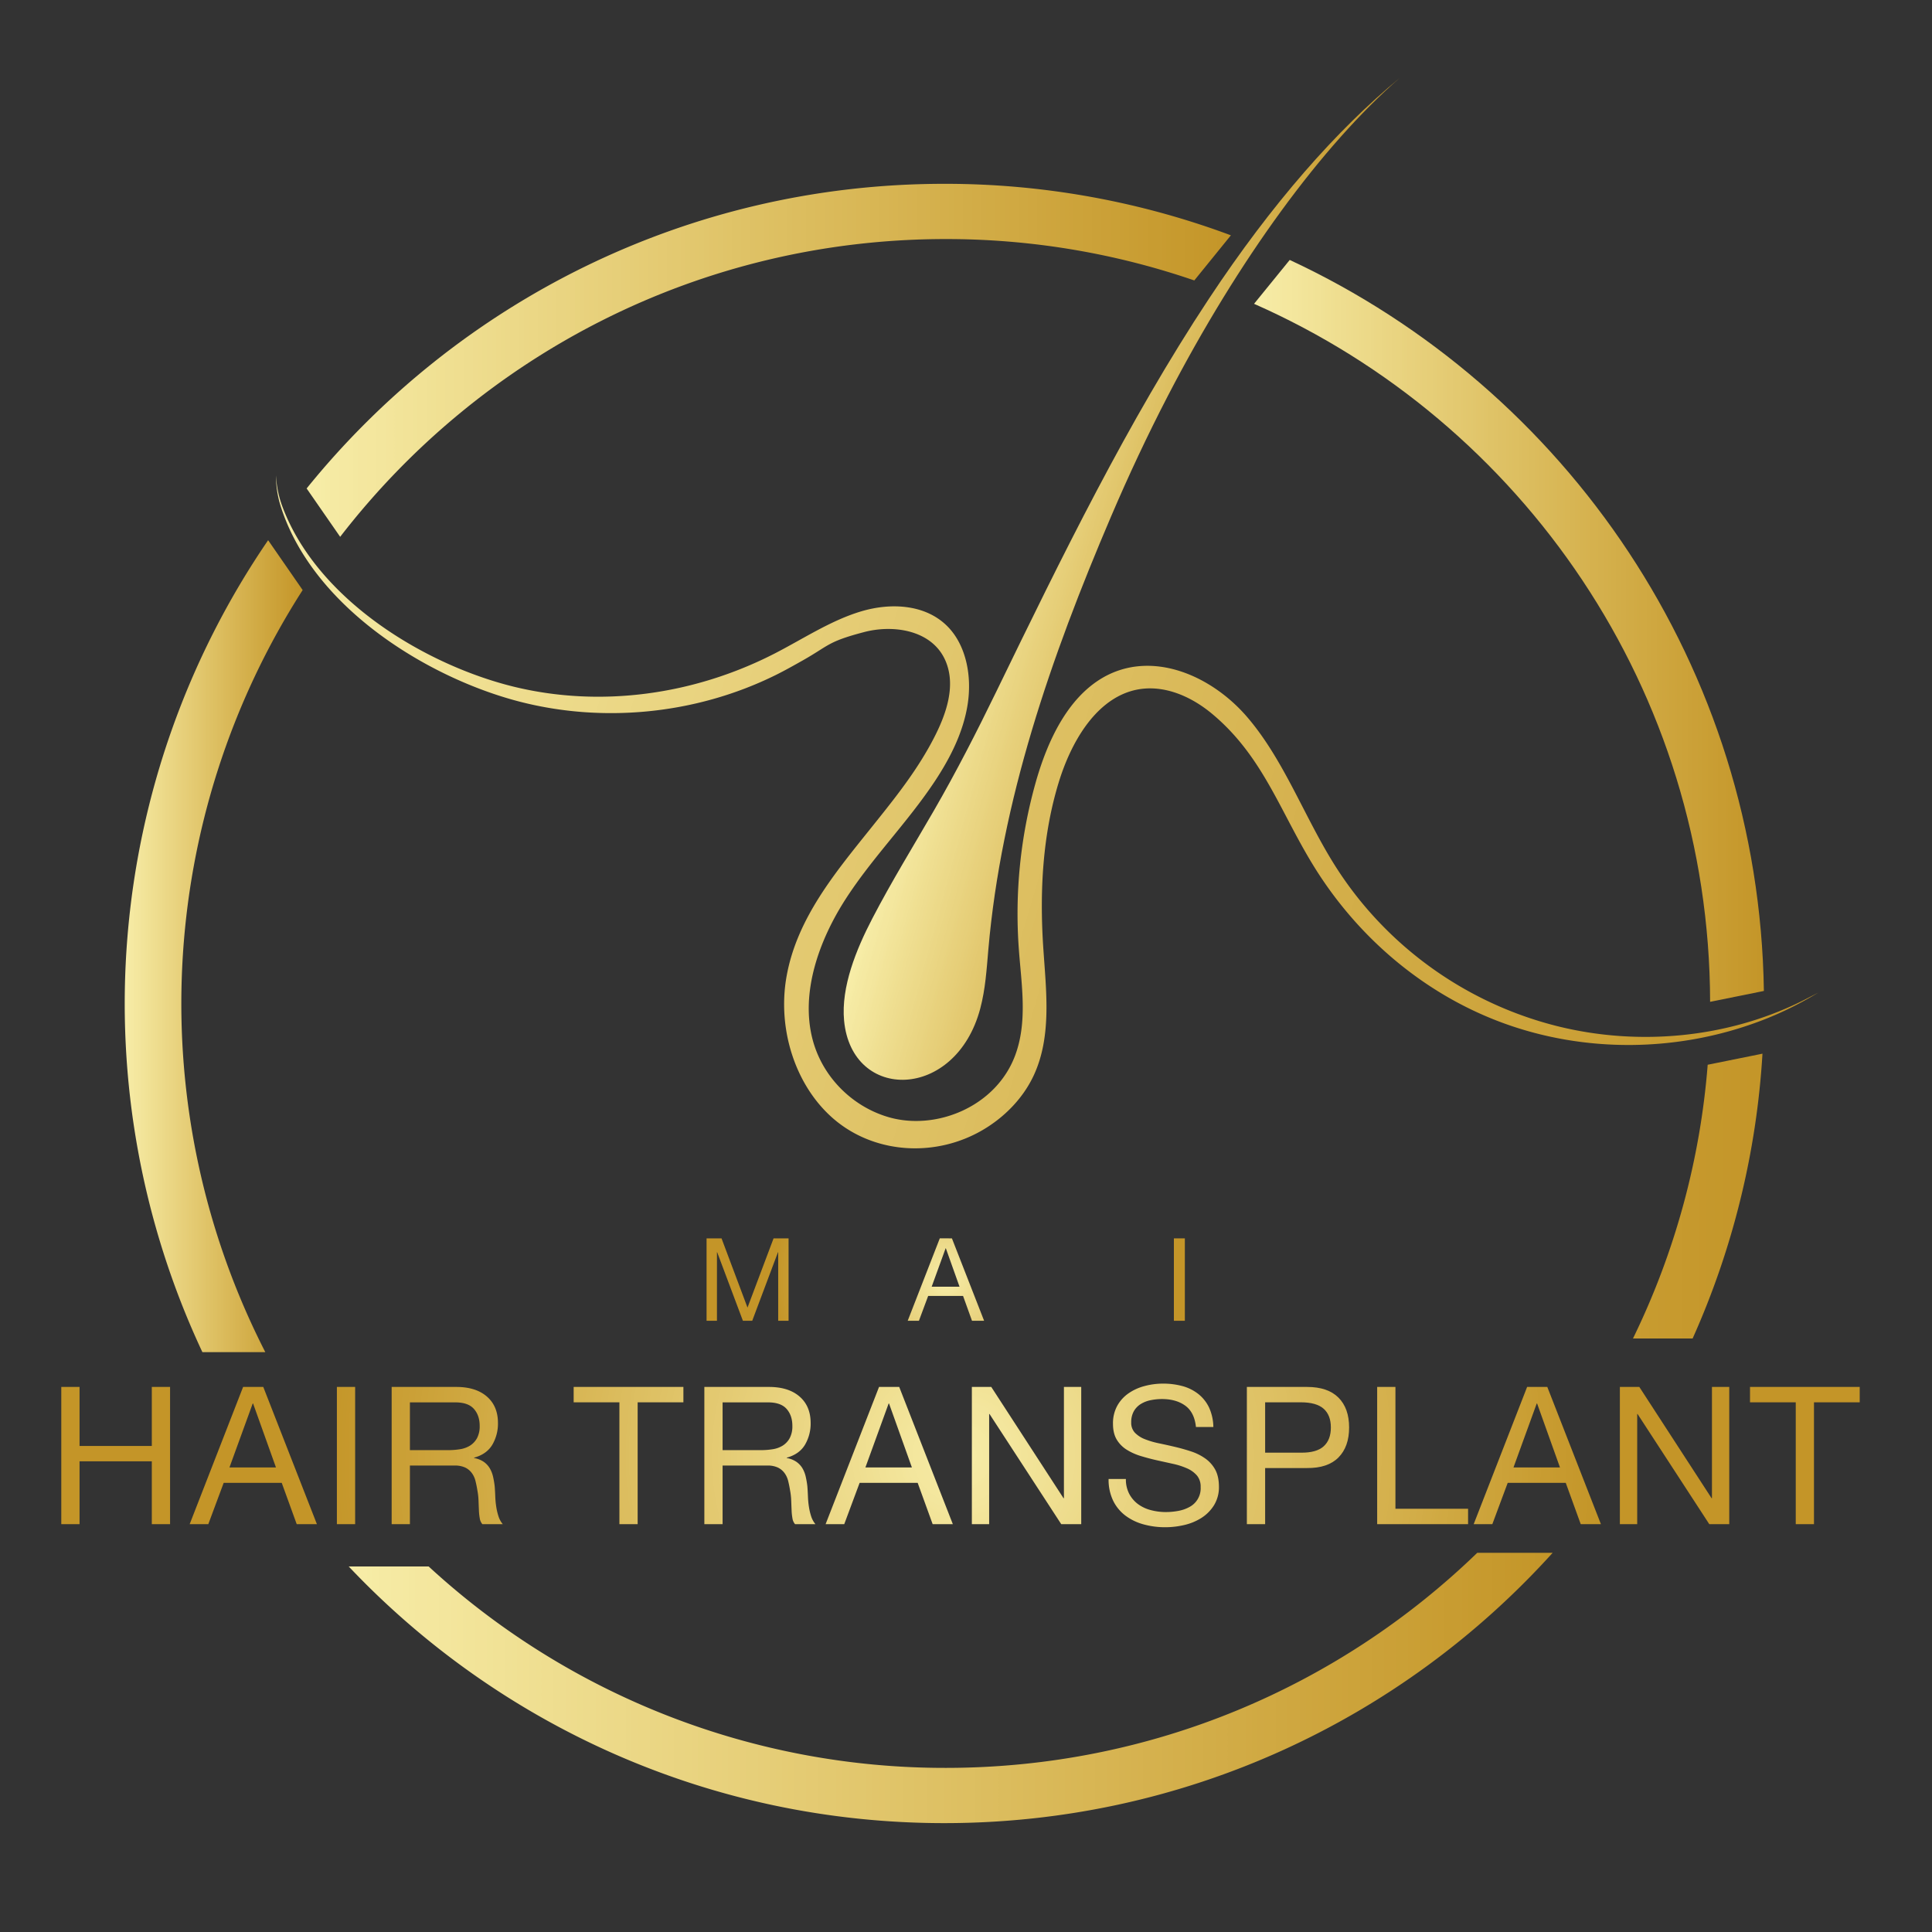 <svg xmlns="http://www.w3.org/2000/svg" xmlns:xlink="http://www.w3.org/1999/xlink" id="Layer_1" data-name="Layer 1" viewBox="0 0 1570.77 1570.77"><rect x="0" y="0" width="1570.77" height="1570.77" fill="#333333" stroke="none"/><defs><style>.cls-1{fill:url(#linear-gradient);}.cls-2{fill:url(#linear-gradient-2);}.cls-3{fill:url(#radial-gradient);}.cls-4{fill:url(#radial-gradient-2);}.cls-5{fill:url(#radial-gradient-3);}.cls-6{fill:url(#radial-gradient-4);}.cls-7{fill:url(#radial-gradient-5);}.cls-8{fill:url(#radial-gradient-6);}.cls-9{fill:url(#radial-gradient-7);}.cls-10{fill:url(#radial-gradient-8);}.cls-11{fill:url(#radial-gradient-9);}.cls-12{fill:url(#radial-gradient-10);}.cls-13{fill:url(#radial-gradient-11);}.cls-14{fill:url(#radial-gradient-12);}.cls-15{fill:url(#radial-gradient-13);}.cls-16{fill:url(#radial-gradient-14);}.cls-17{fill:url(#radial-gradient-15);}.cls-18{fill:url(#linear-gradient-3);}.cls-19{fill:url(#linear-gradient-4);}.cls-20{fill:url(#linear-gradient-5);}.cls-21{fill:url(#linear-gradient-6);}.cls-22{fill:url(#linear-gradient-7);}</style><linearGradient id="linear-gradient" x1="325.47" y1="-510.97" x2="625.62" y2="-510.97" gradientTransform="matrix(0.79, 0.16, -0.27, 0.99, 392.52, 895.02)" gradientUnits="userSpaceOnUse"><stop offset="0" stop-color="#f7eda7"></stop><stop offset="0.01" stop-color="#f7eca6"></stop><stop offset="0.02" stop-color="#f6eca5"></stop><stop offset="0.02" stop-color="#f6eba4"></stop><stop offset="0.03" stop-color="#f5eaa3"></stop><stop offset="0.04" stop-color="#f5e9a2"></stop><stop offset="0.05" stop-color="#f5e9a1"></stop><stop offset="0.05" stop-color="#f4e8a0"></stop><stop offset="0.06" stop-color="#f4e79f"></stop><stop offset="0.07" stop-color="#f4e79e"></stop><stop offset="0.08" stop-color="#f3e69d"></stop><stop offset="0.09" stop-color="#f3e59c"></stop><stop offset="0.09" stop-color="#f3e59b"></stop><stop offset="0.1" stop-color="#f2e499"></stop><stop offset="0.11" stop-color="#f2e398"></stop><stop offset="0.12" stop-color="#f1e397"></stop><stop offset="0.12" stop-color="#f1e296"></stop><stop offset="0.13" stop-color="#f1e296"></stop><stop offset="0.13" stop-color="#f1e195"></stop><stop offset="0.13" stop-color="#f0e195"></stop><stop offset="0.14" stop-color="#f0e194"></stop><stop offset="0.14" stop-color="#f0e094"></stop><stop offset="0.14" stop-color="#f0e093"></stop><stop offset="0.15" stop-color="#f0e092"></stop><stop offset="0.15" stop-color="#efdf92"></stop><stop offset="0.16" stop-color="#efdf91"></stop><stop offset="0.16" stop-color="#efde91"></stop><stop offset="0.16" stop-color="#efde90"></stop><stop offset="0.17" stop-color="#efde90"></stop><stop offset="0.17" stop-color="#eedd8f"></stop><stop offset="0.18" stop-color="#eedd8f"></stop><stop offset="0.18" stop-color="#eedd8e"></stop><stop offset="0.18" stop-color="#eedc8e"></stop><stop offset="0.19" stop-color="#eedc8d"></stop><stop offset="0.19" stop-color="#eddc8c"></stop><stop offset="0.2" stop-color="#eddb8c"></stop><stop offset="0.2" stop-color="#eddb8b"></stop><stop offset="0.2" stop-color="#eddb8b"></stop><stop offset="0.21" stop-color="#edda8a"></stop><stop offset="0.21" stop-color="#edda8a"></stop><stop offset="0.21" stop-color="#ecda89"></stop><stop offset="0.22" stop-color="#ecd989"></stop><stop offset="0.22" stop-color="#ecd988"></stop><stop offset="0.23" stop-color="#ecd988"></stop><stop offset="0.23" stop-color="#ecd887"></stop><stop offset="0.23" stop-color="#ebd887"></stop><stop offset="0.24" stop-color="#ebd786"></stop><stop offset="0.24" stop-color="#ebd785"></stop><stop offset="0.25" stop-color="#ebd785"></stop><stop offset="0.25" stop-color="#ebd684"></stop><stop offset="0.25" stop-color="#ead684"></stop><stop offset="0.26" stop-color="#ead683"></stop><stop offset="0.26" stop-color="#ead583"></stop><stop offset="0.27" stop-color="#ead582"></stop><stop offset="0.27" stop-color="#ead582"></stop><stop offset="0.27" stop-color="#e9d481"></stop><stop offset="0.28" stop-color="#e9d481"></stop><stop offset="0.28" stop-color="#e9d480"></stop><stop offset="0.29" stop-color="#e9d380"></stop><stop offset="0.29" stop-color="#e9d37f"></stop><stop offset="0.29" stop-color="#e8d37e"></stop><stop offset="0.3" stop-color="#e8d27e"></stop><stop offset="0.3" stop-color="#e8d27d"></stop><stop offset="0.3" stop-color="#e8d17d"></stop><stop offset="0.31" stop-color="#e8d17c"></stop><stop offset="0.31" stop-color="#e7d17c"></stop><stop offset="0.32" stop-color="#e7d07b"></stop><stop offset="0.32" stop-color="#e7d07b"></stop><stop offset="0.32" stop-color="#e7d07a"></stop><stop offset="0.33" stop-color="#e7cf7a"></stop><stop offset="0.33" stop-color="#e6cf79"></stop><stop offset="0.34" stop-color="#e6cf79"></stop><stop offset="0.34" stop-color="#e6ce78"></stop><stop offset="0.34" stop-color="#e6ce78"></stop><stop offset="0.35" stop-color="#e6ce77"></stop><stop offset="0.35" stop-color="#e5cd77"></stop><stop offset="0.36" stop-color="#e5cd76"></stop><stop offset="0.36" stop-color="#e5cd75"></stop><stop offset="0.36" stop-color="#e5cc75"></stop><stop offset="0.37" stop-color="#e5cc74"></stop><stop offset="0.37" stop-color="#e4cb74"></stop><stop offset="0.38" stop-color="#e4cb73"></stop><stop offset="0.38" stop-color="#e4cb73"></stop><stop offset="0.38" stop-color="#e4ca72"></stop><stop offset="0.39" stop-color="#e4ca72"></stop><stop offset="0.39" stop-color="#e3ca71"></stop><stop offset="0.39" stop-color="#e3c971"></stop><stop offset="0.4" stop-color="#e3c970"></stop><stop offset="0.4" stop-color="#e3c970"></stop><stop offset="0.41" stop-color="#e3c86f"></stop><stop offset="0.41" stop-color="#e2c86f"></stop><stop offset="0.41" stop-color="#e2c86e"></stop><stop offset="0.42" stop-color="#e2c76e"></stop><stop offset="0.42" stop-color="#e2c76d"></stop><stop offset="0.43" stop-color="#e1c76d"></stop><stop offset="0.43" stop-color="#e1c66c"></stop><stop offset="0.43" stop-color="#e1c66c"></stop><stop offset="0.44" stop-color="#e1c56b"></stop><stop offset="0.44" stop-color="#e1c56a"></stop><stop offset="0.45" stop-color="#e0c56a"></stop><stop offset="0.45" stop-color="#e0c469"></stop><stop offset="0.45" stop-color="#e0c469"></stop><stop offset="0.46" stop-color="#e0c468"></stop><stop offset="0.46" stop-color="#e0c368"></stop><stop offset="0.46" stop-color="#dfc367"></stop><stop offset="0.47" stop-color="#dfc367"></stop><stop offset="0.47" stop-color="#dfc266"></stop><stop offset="0.48" stop-color="#dfc266"></stop><stop offset="0.48" stop-color="#dfc265"></stop><stop offset="0.48" stop-color="#dec165"></stop><stop offset="0.49" stop-color="#dec164"></stop><stop offset="0.49" stop-color="#dec164"></stop><stop offset="0.5" stop-color="#dec063"></stop><stop offset="0.5" stop-color="#dec063"></stop><stop offset="0.5" stop-color="#ddc062"></stop><stop offset="0.51" stop-color="#ddbf62"></stop><stop offset="0.51" stop-color="#ddbf61"></stop><stop offset="0.52" stop-color="#ddbf61"></stop><stop offset="0.52" stop-color="#ddbe60"></stop><stop offset="0.52" stop-color="#dcbe60"></stop><stop offset="0.53" stop-color="#dcbd5f"></stop><stop offset="0.53" stop-color="#dcbd5f"></stop><stop offset="0.54" stop-color="#dcbd5e"></stop><stop offset="0.54" stop-color="#dcbc5e"></stop><stop offset="0.54" stop-color="#dbbc5d"></stop><stop offset="0.55" stop-color="#dbbc5d"></stop><stop offset="0.55" stop-color="#dbbb5c"></stop><stop offset="0.55" stop-color="#dbbb5c"></stop><stop offset="0.56" stop-color="#dbbb5b"></stop><stop offset="0.56" stop-color="#daba5b"></stop><stop offset="0.57" stop-color="#daba5a"></stop><stop offset="0.57" stop-color="#daba5a"></stop><stop offset="0.57" stop-color="#dab959"></stop><stop offset="0.58" stop-color="#dab959"></stop><stop offset="0.58" stop-color="#d9b958"></stop><stop offset="0.59" stop-color="#d9b858"></stop><stop offset="0.59" stop-color="#d9b857"></stop><stop offset="0.59" stop-color="#d9b857"></stop><stop offset="0.6" stop-color="#d9b756"></stop><stop offset="0.6" stop-color="#d8b756"></stop><stop offset="0.61" stop-color="#d8b755"></stop><stop offset="0.61" stop-color="#d8b655"></stop><stop offset="0.61" stop-color="#d8b654"></stop><stop offset="0.62" stop-color="#d8b654"></stop><stop offset="0.62" stop-color="#d7b553"></stop><stop offset="0.63" stop-color="#d7b553"></stop><stop offset="0.63" stop-color="#d7b552"></stop><stop offset="0.63" stop-color="#d7b452"></stop><stop offset="0.64" stop-color="#d7b451"></stop><stop offset="0.64" stop-color="#d6b351"></stop><stop offset="0.64" stop-color="#d6b351"></stop><stop offset="0.65" stop-color="#d6b350"></stop><stop offset="0.65" stop-color="#d6b250"></stop><stop offset="0.66" stop-color="#d6b24f"></stop><stop offset="0.66" stop-color="#d5b24f"></stop><stop offset="0.66" stop-color="#d5b14e"></stop><stop offset="0.67" stop-color="#d5b14e"></stop><stop offset="0.67" stop-color="#d5b14d"></stop><stop offset="0.68" stop-color="#d4b04d"></stop><stop offset="0.68" stop-color="#d4b04c"></stop><stop offset="0.68" stop-color="#d4b04c"></stop><stop offset="0.69" stop-color="#d4af4b"></stop><stop offset="0.69" stop-color="#d4af4b"></stop><stop offset="0.7" stop-color="#d3af4a"></stop><stop offset="0.7" stop-color="#d3ae4a"></stop><stop offset="0.7" stop-color="#d3ae49"></stop><stop offset="0.71" stop-color="#d3ae49"></stop><stop offset="0.71" stop-color="#d3ad48"></stop><stop offset="0.71" stop-color="#d2ad48"></stop><stop offset="0.72" stop-color="#d2ad48"></stop><stop offset="0.72" stop-color="#d2ac47"></stop><stop offset="0.73" stop-color="#d2ac47"></stop><stop offset="0.73" stop-color="#d2ac46"></stop><stop offset="0.73" stop-color="#d1ab46"></stop><stop offset="0.74" stop-color="#d1ab45"></stop><stop offset="0.74" stop-color="#d1ab45"></stop><stop offset="0.75" stop-color="#d1aa44"></stop><stop offset="0.75" stop-color="#d1aa44"></stop><stop offset="0.75" stop-color="#d0aa43"></stop><stop offset="0.76" stop-color="#d0a943"></stop><stop offset="0.76" stop-color="#d0a942"></stop><stop offset="0.77" stop-color="#d0a942"></stop><stop offset="0.77" stop-color="#d0a842"></stop><stop offset="0.77" stop-color="#cfa841"></stop><stop offset="0.78" stop-color="#cfa841"></stop><stop offset="0.78" stop-color="#cfa740"></stop><stop offset="0.79" stop-color="#cfa740"></stop><stop offset="0.79" stop-color="#cfa73f"></stop><stop offset="0.79" stop-color="#cea63f"></stop><stop offset="0.8" stop-color="#cea63e"></stop><stop offset="0.8" stop-color="#cea63e"></stop><stop offset="0.8" stop-color="#cea53e"></stop><stop offset="0.81" stop-color="#cea53d"></stop><stop offset="0.81" stop-color="#cda53d"></stop><stop offset="0.82" stop-color="#cda43c"></stop><stop offset="0.82" stop-color="#cda43c"></stop><stop offset="0.82" stop-color="#cda43b"></stop><stop offset="0.83" stop-color="#cda33b"></stop><stop offset="0.83" stop-color="#cca33a"></stop><stop offset="0.84" stop-color="#cca33a"></stop><stop offset="0.84" stop-color="#cca23a"></stop><stop offset="0.84" stop-color="#cca239"></stop><stop offset="0.85" stop-color="#cca239"></stop><stop offset="0.85" stop-color="#cba138"></stop><stop offset="0.86" stop-color="#cba138"></stop><stop offset="0.86" stop-color="#cba137"></stop><stop offset="0.86" stop-color="#cba037"></stop><stop offset="0.87" stop-color="#cba037"></stop><stop offset="0.87" stop-color="#caa036"></stop><stop offset="0.88" stop-color="#caa036"></stop><stop offset="0.88" stop-color="#ca9f35"></stop><stop offset="0.88" stop-color="#ca9f35"></stop><stop offset="0.89" stop-color="#ca9f34"></stop><stop offset="0.89" stop-color="#c99e34"></stop><stop offset="0.89" stop-color="#c99e34"></stop><stop offset="0.9" stop-color="#c99e33"></stop><stop offset="0.9" stop-color="#c99d33"></stop><stop offset="0.91" stop-color="#c99d32"></stop><stop offset="0.91" stop-color="#c89d32"></stop><stop offset="0.91" stop-color="#c89c31"></stop><stop offset="0.92" stop-color="#c89c31"></stop><stop offset="0.92" stop-color="#c89c31"></stop><stop offset="0.93" stop-color="#c89b30"></stop><stop offset="0.93" stop-color="#c79b30"></stop><stop offset="0.93" stop-color="#c79b2f"></stop><stop offset="0.94" stop-color="#c79a2f"></stop><stop offset="0.94" stop-color="#c79a2e"></stop><stop offset="0.95" stop-color="#c79a2e"></stop><stop offset="0.95" stop-color="#c6992e"></stop><stop offset="0.95" stop-color="#c6992d"></stop><stop offset="0.96" stop-color="#c6992d"></stop><stop offset="0.96" stop-color="#c6982c"></stop><stop offset="0.96" stop-color="#c6982c"></stop><stop offset="0.97" stop-color="#c5982c"></stop><stop offset="0.97" stop-color="#c5982b"></stop><stop offset="0.98" stop-color="#c5972b"></stop><stop offset="0.98" stop-color="#c5972a"></stop><stop offset="0.98" stop-color="#c5972a"></stop><stop offset="0.99" stop-color="#c4962a"></stop><stop offset="0.99" stop-color="#c49629"></stop><stop offset="1" stop-color="#c49629"></stop><stop offset="1" stop-color="#c49528"></stop></linearGradient><linearGradient id="linear-gradient-2" x1="-327.93" y1="-385.82" x2="993.84" y2="-385.82" gradientTransform="translate(383.31 1005.7) rotate(16.48)" xlink:href="#linear-gradient"></linearGradient><radialGradient id="radial-gradient" cx="780.93" cy="1183.4" r="518.6" gradientTransform="matrix(1, 0, 0, 1, 0, 0)" xlink:href="#linear-gradient"></radialGradient><radialGradient id="radial-gradient-2" cx="780.93" cy="1183.4" r="518.6" gradientTransform="matrix(1, 0, 0, 1, 0, 0)" xlink:href="#linear-gradient"></radialGradient><radialGradient id="radial-gradient-3" cx="780.93" cy="1183.4" r="518.6" gradientTransform="matrix(1, 0, 0, 1, 0, 0)" xlink:href="#linear-gradient"></radialGradient><radialGradient id="radial-gradient-4" cx="780.93" cy="1183.4" r="518.59" gradientTransform="matrix(1, 0, 0, 1, 0, 0)" xlink:href="#linear-gradient"></radialGradient><radialGradient id="radial-gradient-5" cx="780.93" cy="1183.4" r="518.57" gradientTransform="matrix(1, 0, 0, 1, 0, 0)" xlink:href="#linear-gradient"></radialGradient><radialGradient id="radial-gradient-6" cx="780.93" cy="1183.4" r="518.48" gradientTransform="matrix(1, 0, 0, 1, 0, 0)" xlink:href="#linear-gradient"></radialGradient><radialGradient id="radial-gradient-7" cx="780.93" cy="1183.4" r="517.89" gradientTransform="matrix(1, 0, 0, 1, 0, 0)" xlink:href="#linear-gradient"></radialGradient><radialGradient id="radial-gradient-8" cx="780.93" cy="1183.4" r="518.43" gradientTransform="matrix(1, 0, 0, 1, 0, 0)" xlink:href="#linear-gradient"></radialGradient><radialGradient id="radial-gradient-9" cx="780.93" cy="1183.32" r="518.61" gradientTransform="matrix(1, 0, 0, 1, 0, 0)" xlink:href="#linear-gradient"></radialGradient><radialGradient id="radial-gradient-10" cx="780.93" cy="1183.4" r="518.59" gradientTransform="matrix(1, 0, 0, 1, 0, 0)" xlink:href="#linear-gradient"></radialGradient><radialGradient id="radial-gradient-11" cx="780.93" cy="1183.4" r="518.6" gradientTransform="matrix(1, 0, 0, 1, 0, 0)" xlink:href="#linear-gradient"></radialGradient><radialGradient id="radial-gradient-12" cx="780.93" cy="1183.4" r="518.6" gradientTransform="matrix(1, 0, 0, 1, 0, 0)" xlink:href="#linear-gradient"></radialGradient><radialGradient id="radial-gradient-13" cx="780.93" cy="1183.4" r="518.6" gradientTransform="matrix(1, 0, 0, 1, 0, 0)" xlink:href="#linear-gradient"></radialGradient><radialGradient id="radial-gradient-14" cx="780.93" cy="1183.4" r="518.47" gradientTransform="matrix(1, 0, 0, 1, 0, 0)" xlink:href="#linear-gradient"></radialGradient><radialGradient id="radial-gradient-15" cx="768.88" cy="1040.32" r="139.52" gradientTransform="matrix(1, 0, 0, 1, 0, 0)" xlink:href="#linear-gradient"></radialGradient><linearGradient id="linear-gradient-3" x1="101.39" y1="972.45" x2="1434.19" y2="972.45" gradientTransform="matrix(1, 0, 0, 1, 0, 0)" xlink:href="#linear-gradient"></linearGradient><linearGradient id="linear-gradient-4" x1="283.5" y1="1372.37" x2="1262.36" y2="1372.37" gradientTransform="matrix(1, 0, 0, 1, 0, 0)" xlink:href="#linear-gradient"></linearGradient><linearGradient id="linear-gradient-5" x1="101.39" y1="769.28" x2="246.06" y2="769.28" gradientTransform="matrix(1, 0, 0, 1, 0, 0)" xlink:href="#linear-gradient"></linearGradient><linearGradient id="linear-gradient-6" x1="249.35" y1="292.96" x2="1000.74" y2="292.96" gradientTransform="matrix(1, 0, 0, 1, 0, 0)" xlink:href="#linear-gradient"></linearGradient><linearGradient id="linear-gradient-7" x1="1019.59" y1="512.93" x2="1434.1" y2="512.93" gradientTransform="matrix(1, 0, 0, 1, 0, 0)" xlink:href="#linear-gradient"></linearGradient></defs><path class="cls-1" d="M1138.05,63.35C1087,105.46,1034.2,165.26,982.81,243c-65.94,99.76-119.66,210-172.74,319.19-16,32.92-32.53,65.25-50.81,96.87-16.81,29.1-34.42,57.63-50,87.62-13.18,25.32-25.53,55.68-23,83.06C692.47,896,777.07,895,797,819.9c4.19-15.83,5.17-31.81,6.53-47.65C814,651.14,854.33,534.58,903.29,420c14.39-33.69,29.87-66.61,46.19-98.1C1007.07,210.84,1074.77,118.33,1138.05,63.35Z"></path><path class="cls-2" d="M224.46,386.54s0,.59,0,1.75c0,.58,0,1.3,0,2.17s.12,1.86.19,3a83.29,83.29,0,0,0,4,19.51c26.69,81.45,119.17,137.84,192.5,157.14,67.56,17.78,143.66,11.25,209.45-21.25,7.52-3.72,14.86-7.87,22.2-12,21.55-12.22,19.95-15.14,49.88-23,25.73-6.73,60.6-.86,68.33,30.21,5.4,21.69-5.76,45.81-16.34,64.48-13.53,23.86-30.71,44.88-47.61,66-28.19,35.21-59.09,72.23-67.51,119-8.13,45.16,8.6,93,41.52,118.84s80.48,28.31,118.06,6.23c17-10,32.16-25,41.05-43.71,15.27-32.23,10.28-69.69,8-104.88-2.92-44.64-.69-90.63,12.6-134,9.81-32,28.92-65.19,58.62-74.1,23.4-7,47.7,3.08,66.18,18.52,42.31,35.34,55.74,81.53,84.71,127.23C1106.7,765,1160,808.75,1221,831.36c66.43,24.63,142.71,24.58,211.46-1.74a279,279,0,0,0,40.28-19.31l5.74-3.32-5.86,3c-1.94,1-4.33,2.26-7.19,3.69-61.79,30.78-133.55,36.51-197.2,21.13a300.73,300.73,0,0,1-159.38-98.91,297.52,297.52,0,0,1-25.24-35c-23.94-38.81-40.33-83.77-69.56-117.85s-77.82-55.11-117.58-32c-28.73,16.74-45,51.61-54.5,85.37a393.55,393.55,0,0,0-13.6,135.62c2.15,29,7.28,59.27-3.3,86.77-15.81,41.09-63.84,60.36-101.94,49.66-29.15-8.19-54.33-32-62.53-63.58-9.86-38.08,5.32-80.55,27.15-114.28s50.2-62.05,72.36-95.54c12.52-18.92,23.15-39.94,26.64-62.54s-1.08-47-15.56-62.38c-17.61-18.68-46.06-20.49-70.79-13.17s-47.21,22.33-70.58,34.34c-66.26,34-141.64,43.8-210.69,27.32-71.15-17-160.39-69.59-189.35-146.29a83.46,83.46,0,0,1-4.78-19c-.12-1.13-.28-2.11-.32-3s-.09-1.58-.12-2.16C224.5,387.13,224.46,386.54,224.46,386.54Z"></path><path class="cls-3" d="M64.68,1127.62v48h58.75v-48h14.84v111.56H123.43v-51.09H64.68v51.09H49.83V1127.62Z"></path><path class="cls-4" d="M214.05,1127.62l43.6,111.56H241.24l-12.19-33.59H181.86l-12.5,33.59H154.21l43.44-111.56Zm10.32,65.47-18.6-52h-.31l-18.91,52Z"></path><path class="cls-5" d="M288.74,1127.62v111.56H273.9V1127.62Z"></path><path class="cls-6" d="M370.93,1127.62q15.93,0,24.92,7.81t9,21.41a33.87,33.87,0,0,1-4.6,17.81q-4.62,7.66-14.77,10.47v.31a19.91,19.91,0,0,1,7.89,3.13,17,17,0,0,1,4.84,5.23,23.58,23.58,0,0,1,2.66,6.8,72.21,72.21,0,0,1,1.33,7.81c.21,2.71.36,5.47.47,8.28a70.33,70.33,0,0,0,.78,8.29,49,49,0,0,0,1.8,7.73,19,19,0,0,0,3.51,6.48H392.18a9.24,9.24,0,0,1-2.11-4.68,46.71,46.71,0,0,1-.7-6.64c-.11-2.45-.21-5.08-.32-7.89a54.07,54.07,0,0,0-.93-8.29q-.63-4-1.57-7.73a18,18,0,0,0-3-6.41,14.56,14.56,0,0,0-5.31-4.37,19.61,19.61,0,0,0-8.75-1.64H333.27v47.65H318.43V1127.62Zm3.12,50.63a21.52,21.52,0,0,0,8.21-3,16.66,16.66,0,0,0,5.62-6.09,20.46,20.46,0,0,0,2.11-9.93q0-8.43-4.69-13.75t-15.15-5.31H333.27V1179h30.94A59.81,59.81,0,0,0,374.05,1178.25Z"></path><path class="cls-7" d="M466.4,1140.12v-12.5h89.22v12.5H518.43v99.06H503.59v-99.06Z"></path><path class="cls-8" d="M625.15,1127.62q15.93,0,24.92,7.81t9,21.41a33.87,33.87,0,0,1-4.61,17.81q-4.62,7.66-14.77,10.47v.31a19.91,19.91,0,0,1,7.89,3.13,17.21,17.21,0,0,1,4.85,5.23,23.85,23.85,0,0,1,2.65,6.8,72.21,72.21,0,0,1,1.33,7.81c.21,2.71.36,5.47.47,8.28a70.33,70.33,0,0,0,.78,8.29,50.14,50.14,0,0,0,1.8,7.73,19,19,0,0,0,3.51,6.48H646.4a9.24,9.24,0,0,1-2.11-4.68,46.71,46.71,0,0,1-.7-6.64c-.11-2.45-.21-5.08-.32-7.89a54.07,54.07,0,0,0-.93-8.29q-.63-4-1.57-7.73a18,18,0,0,0-3-6.41,14.56,14.56,0,0,0-5.31-4.37,19.61,19.61,0,0,0-8.75-1.64H587.49v47.65H572.65V1127.62Zm3.12,50.63a21.52,21.52,0,0,0,8.21-3,16.66,16.66,0,0,0,5.62-6.09,20.46,20.46,0,0,0,2.11-9.93q0-8.43-4.69-13.75t-15.15-5.31H587.49V1179h30.94A59.81,59.81,0,0,0,628.27,1178.25Z"></path><path class="cls-9" d="M731.09,1127.62l43.59,111.56H758.27l-12.18-33.59H698.9l-12.5,33.59H671.24l43.44-111.56Zm10.31,65.47-18.59-52h-.32l-18.9,52Z"></path><path class="cls-10" d="M805.93,1127.62l58.75,90.47H865v-90.47h14.07v111.56H862.81l-58.29-89.53h-.31v89.53H790.15V1127.62Z"></path><path class="cls-11" d="M963.67,1142.86q-7.42-5.4-19-5.4a45.78,45.78,0,0,0-9.22.94,24.49,24.49,0,0,0-8,3.13,16.4,16.4,0,0,0-5.63,5.86,18.07,18.07,0,0,0-2.11,9.14,11.66,11.66,0,0,0,3.05,8.36,22.62,22.62,0,0,0,8.12,5.23,67.5,67.5,0,0,0,11.49,3.36q6.4,1.33,13,2.89t13,3.67a43.15,43.15,0,0,1,11.49,5.71,27.07,27.07,0,0,1,8.12,9.06q3,5.48,3.05,13.75a27.94,27.94,0,0,1-4,15.23,32.83,32.83,0,0,1-10.23,10.32,44.76,44.76,0,0,1-14,5.78,68.18,68.18,0,0,1-15.39,1.79,65.46,65.46,0,0,1-17.73-2.34,43.75,43.75,0,0,1-14.69-7.11,33.64,33.64,0,0,1-10-12.19,39.15,39.15,0,0,1-3.67-17.57h14.06a25.15,25.15,0,0,0,2.74,12.11,24.85,24.85,0,0,0,7.18,8.35,30.3,30.3,0,0,0,10.4,4.85,47.64,47.64,0,0,0,12.18,1.56,55,55,0,0,0,10.08-.94,29.63,29.63,0,0,0,9.14-3.2,17.15,17.15,0,0,0,9.06-16.17,14,14,0,0,0-3-9.38,22.43,22.43,0,0,0-8.13-5.86,59.54,59.54,0,0,0-11.48-3.67l-13.05-2.89q-6.64-1.49-13-3.44a47.22,47.22,0,0,1-11.48-5.15,24.84,24.84,0,0,1-8.13-8.28q-3-5.08-3-12.74a29.61,29.61,0,0,1,3.43-14.61,29.94,29.94,0,0,1,9.15-10.15,40.87,40.87,0,0,1,13-5.94,57.39,57.39,0,0,1,14.93-2,59.33,59.33,0,0,1,15.93,2,36,36,0,0,1,12.89,6.4,31,31,0,0,1,8.76,11,39.45,39.45,0,0,1,3.51,15.86H972.34Q971.08,1148.25,963.67,1142.86Z"></path><path class="cls-12" d="M1062.65,1127.62q16.88,0,25.55,8.67t8.67,24.3q0,15.63-8.67,24.38t-25.55,8.59h-34.06v45.62h-14.85V1127.62Zm-5,53.44q12.66.15,18.52-5.16t5.86-15.31q0-10-5.86-15.23t-18.52-5.24h-29.06v40.94Z"></path><path class="cls-13" d="M1134.53,1127.62v99.06h59.06v12.5h-73.91V1127.62Z"></path><path class="cls-14" d="M1258,1127.62l43.59,111.56h-16.41L1273,1205.59h-47.19l-12.5,33.59h-15.16l43.44-111.56Zm10.31,65.47-18.6-52h-.31l-18.9,52Z"></path><path class="cls-15" d="M1332.81,1127.62l58.75,90.47h.31v-90.47h14.07v111.56h-16.25l-58.29-89.53h-.31v89.53H1317V1127.62Z"></path><path class="cls-16" d="M1422.81,1140.12v-12.5H1512v12.5h-37.19v99.06H1460v-99.06Z"></path><path class="cls-17" d="M586.63,1006.83l21.11,56.28,21.19-56.28h12.2v67h-8.44v-55.71h-.19l-20.92,55.71H604l-20.91-55.71h-.19v55.71h-8.44v-67Z"></path><path class="cls-17" d="M698.06,1006.83v67h-8.91v-67Z"></path><path class="cls-17" d="M773.94,1006.83l26.17,67h-9.85L783,1053.64H754.62l-7.5,20.16H738l26.08-67Zm6.19,39.3L769,1014.9h-.18l-11.35,31.23Z"></path><path class="cls-17" d="M851.89,1006.83,873,1063.11l21.19-56.28h12.2v67H898v-55.71h-.19l-20.92,55.71h-7.6l-20.91-55.71h-.19v55.71H839.7v-67Z"></path><path class="cls-17" d="M963.32,1006.83v67h-8.91v-67Z"></path><path class="cls-18" d="M1327.66,1088.23h48.49a662.72,662.72,0,0,0,56.79-231.56l-44.54,9A617.49,617.49,0,0,1,1327.66,1088.23Z"></path><path class="cls-19" d="M768.9,1437.34A619.24,619.24,0,0,1,348.53,1273.6h-65C405,1402.08,577,1482.25,767.79,1482.25c196.22,0,372.62-84.81,494.57-219.77h-61.31C1089.21,1370.72,936.83,1437.34,768.9,1437.34Z"></path><path class="cls-20" d="M246.06,479.72,218,439.21a667.17,667.17,0,0,0-53.44,660.13h51.15a622.28,622.28,0,0,1,30.37-619.62Z"></path><path class="cls-21" d="M1000.74,191.32a664.69,664.69,0,0,0-233-41.87c-209.42,0-396.28,96.61-518.44,247.68l27.26,39.33C390.26,289.21,568.5,194.36,768.9,194.36A620.58,620.58,0,0,1,971,228Z"></path><path class="cls-22" d="M1048.58,211.34l-29,35.67c218,96.21,370.25,314,370.79,567.5l43.72-8.84C1430.16,542.29,1273.42,316,1048.58,211.34Z"></path></svg>